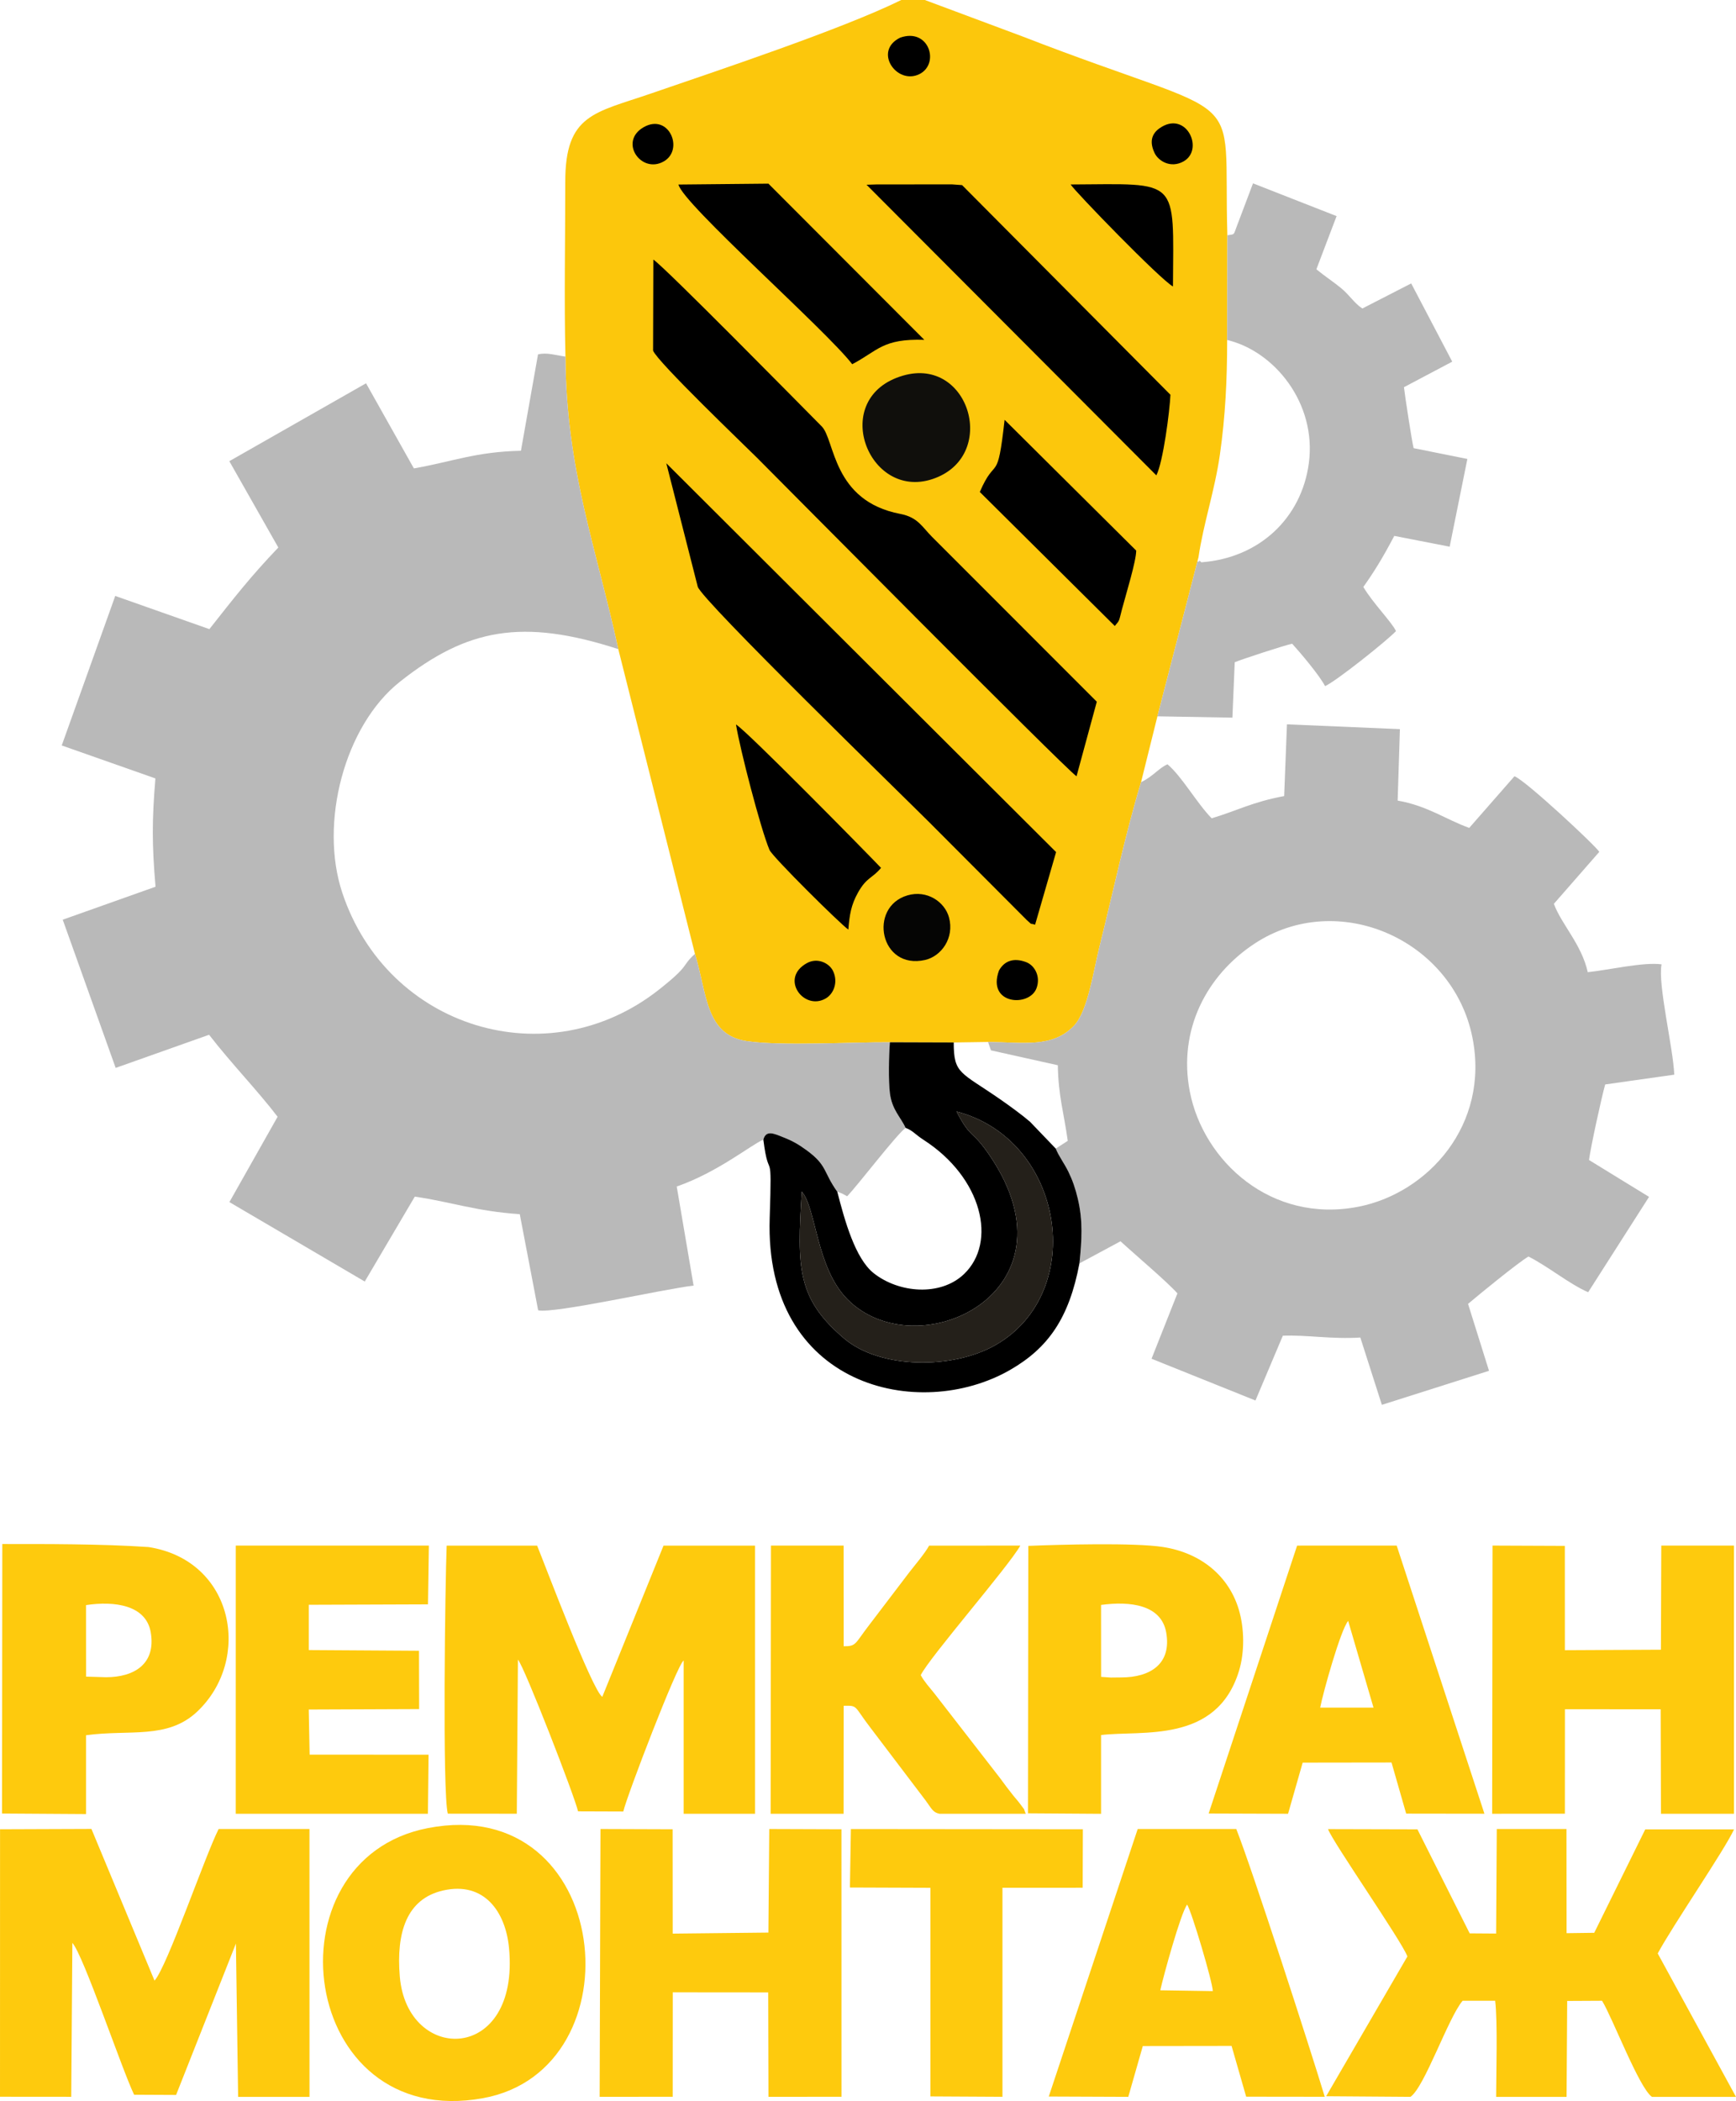 <?xml version="1.0" encoding="UTF-8"?> <svg xmlns="http://www.w3.org/2000/svg" xmlns:xlink="http://www.w3.org/1999/xlink" xmlns:xodm="http://www.corel.com/coreldraw/odm/2003" xml:space="preserve" width="247.93mm" height="300mm" version="1.1" style="shape-rendering:geometricPrecision; text-rendering:geometricPrecision; image-rendering:optimizeQuality; fill-rule:evenodd; clip-rule:evenodd" viewBox="0 0 30013.99 36317.54"> <defs> <style type="text/css"> .fil4 {fill:black} .fil7 {fill:#050504} .fil6 {fill:#100F0C} .fil5 {fill:#24201A} .fil3 {fill:#B9B9B9} .fil2 {fill:#FCC70C} .fil0 {fill:#FECA0D} .fil1 {fill:#FECA0D} </style> </defs> <g id="Слой_x0020_1">  <path class="fil0" d="M24332.91 33818.17l-1404.94 2416.65 1457.63 10.54c244.32,-167.92 650.4,-1362.32 901.52,-1661.04l563.06 0c44.11,354.82 17.76,1252.1 16.84,1661.04l1217.73 0 10.76 -1657.87 603.06 -3.17c186.55,307.16 639.03,1504.39 862.02,1661.04l1453.4 0 -1353.05 -2478.61c258.17,-482.07 1157.72,-1790.21 1318.9,-2144.83l-1534.66 -0.12 -882.07 1787.83 -478.34 6.36 -1.67 -1800.16 -1204.85 0.02 -11.25 1806.62 -457.25 -3.18 -903.53 -1798.06 -1545.67 -3.98c74.62,214.52 1275.91,1938.11 1372.36,2200.93zm-9638.58 -1191.36l1391.58 5.17 0 3605.82 1245.84 6.78 0.06 -3613 1386.91 -0.82 3.06 -1010.85 -4010.66 -3.92 -16.79 1010.83zm5365.99 1776.65c53.25,-243.36 354.58,-1338.64 464.43,-1481.56 78.94,123.2 438.44,1330.89 443.66,1495.7l-908.08 -14.14zm-1928 1836.48l1374.63 5.47 251.28 -878.73 1534.56 -2.13 252.37 877.9 1358.88 1.71c-250.72,-829.25 -1257.45,-3941.66 -1529.86,-4628.3l-1704.41 0 -1537.45 4624.07zm-10466.11 -3562.96c704.51,-157.32 1074.48,367.42 1134.22,993.85 190.38,1996.1 -1760.92,2009.27 -1888.25,494.26 -63.68,-757.55 115.94,-1345.64 754.02,-1488.11zm-268.69 -1077.37c-2818.86,546.66 -2236.03,5248.24 954.2,4668.5 2712.24,-492.89 2240.57,-5288.06 -954.2,-4668.5zm2969.81 4645.69l1263.05 -1.44 0.85 -1805.33 1650.34 1.44 4.48 1805.33 1262.36 -1.44 -0.54 -4623.93 -1248.08 -4.42 -14.95 1790.35 -1654.47 17.77 -1.33 -1803.7 -1247.28 -4.42 -14.43 4629.78zm-10367.33 -1.73l1231.56 1.04 19.41 -2660.5c189.36,205.91 847.62,2162.62 1067.38,2624.33l726.25 3.51 1034.07 -2616.17 38.29 2649.58 1233.99 0 -0.64 -4629.53 -1570.62 0.01c-241.96,482.67 -892.56,2386.23 -1108.28,2620.64l-1090.68 -2622.41 -1579.97 5.84 -0.76 4623.66z"></path> <path class="fil1" d="M7742.16 31350.19l1192.89 1.11 19.32 -2663.36c108.49,113.25 983.6,2369.21 1039.66,2622.03l782.1 2.76c62.27,-271.27 937,-2552.19 1043.8,-2609.35l0 2648.69 1234.52 0 -0.3 -4635.18 -1582.16 0 -1058.93 2614.29c-175.29,-114.76 -990.82,-2282.7 -1126.8,-2614.29l-1563.71 0.73c-25.57,624.38 -75.99,4265.89 19.62,4632.58zm11294.13 -3607.95c500.7,-68.01 1040.81,-6.19 1126.35,475.84 97.08,547.05 -280.17,777.28 -778.28,777.28l-179.67 1.97 -167.59 -11.82 -0.8 -1243.28zm-1263.28 3602.12l1263.43 8.43 0 -1361.52c699.65,-86.15 1998.93,157.19 2385.12,-1110.13 97.29,-319.29 95.04,-728.47 -4.27,-1060.48 -171.85,-574.56 -649.58,-978.02 -1311.37,-1080 -499.32,-76.94 -1773.39,-41.86 -2327.36,-19.04l-5.54 4622.75zm-13697.28 7.71l3322.23 0 11.2 -1021.27 -2055.96 -0.42 -15.08 -780.31 1908.39 -7.64 -2.3 -1008.3 -1905.74 -11.95 0.02 -782.57 2060.88 -7.41 15.22 -1015.31 -3338.38 -0.01 -0.47 4635.18zm18749.04 -1834.92c50.4,-262.98 354.57,-1348.05 483.91,-1498.49l438.03 1498.49 -921.93 0zm-1928.45 1830.39l1373.11 4.58 252.75 -884.31 1535.95 -2.11 253.33 883.64 1353.02 1.84 -1516.74 -4634.47 -1721.88 0.17 -1529.54 4630.66zm-7572.66 4.53l1261.37 0 1.39 -1866.54c253.57,-5.9 170.87,1.31 469.13,387.57l948.76 1250.95c97.5,131.28 121.83,205.02 237.55,228.03l1492.68 -0.12c-55.88,-130.78 14.74,-16.46 -91.94,-162.5 -46.92,-64.25 -64.39,-78.26 -119.79,-146.87 -76.51,-94.76 -156.81,-202.47 -232.98,-306.99l-1137.09 -1466.16c-80.79,-100.77 -170.74,-197.72 -234.15,-313.51 153.53,-310.31 1508.17,-1864.34 1721.96,-2239.04l-1576.86 0.22c-69.89,129.36 -248.56,340.44 -342.68,461.18l-698.41 917.84c-244.97,318 -214.87,362.49 -436.17,360.37l-0.9 -1739.62 -1256.1 0.01 -5.76 4635.18zm12474.6 0l1257.19 -1.48 0.86 -1805.47 1655.27 0.73 5.23 1806.22 1262.28 0 -0.31 -4635.18 -1256.68 0 -6.03 1799.22 -1660.61 8.26 -0.67 -1802.75 -1250.05 -5.13 -6.48 4635.6zm-24311.18 -3606.82c491.21,-74.16 1039.99,-2.78 1119.67,473.57 89.76,536.74 -276.7,773.03 -775.52,773.03l-343.31 -10.54 -0.84 -1236.06zm-1452.18 3602.53l1452.29 9.32 0.01 -1362.53c750.64,-102.73 1406.29,76.5 1919.5,-405.87 953.9,-896.6 645.81,-2615.44 -837.88,-2846.87 -826.66,-56.09 -1803.71,-52.08 -2528.97,-52.08l-4.95 4658.03z"></path> <g id="_1345052138640"> <path class="fil2" d="M9776.16 6163.72c11.13,1955.98 530.39,3295.89 913.66,5056.7l1325.49 5268.02c210.38,682.99 175.63,1401.87 898.29,1508.26 600.15,88.35 1805.87,15.3 2471.69,19.35l1103.74 3.51 593.55 -8.84c614.58,6.55 1115.25,106.58 1484.56,-278.87 241.29,-251.84 338.26,-952.75 439.66,-1358.64 233.19,-933.36 448.38,-1956.54 721,-2852.77l283.08 -1138.49 710.31 -2750.38c82.14,-570.71 281.87,-1154.93 369.99,-1773.94 94.7,-665.39 125.28,-1290.91 125.15,-1980.53l3.61 -1810.34c-78.29,-2675.94 454.08,-1886.04 -3547.76,-3439.04l-1682.63 -627.7 -407.37 0c-1031.12,508.37 -3235.71,1239.98 -4329.08,1616.78 -974.63,335.91 -1481.07,357.05 -1480.12,1525.72 0.82,1000.69 -21.2,2023.43 3.17,3021.21z"></path> <path class="fil3" d="M13197.75 19699.69c45.18,-176.93 193.54,-100.79 346.89,-40.36 159.71,62.94 261.37,121.08 402.92,224.73 359.53,263.28 282.33,372.05 528.69,716.4 114.86,39.63 69.21,25.52 169.82,77.7 179.4,-183.29 849.59,-1063.64 1010.92,-1181.3 -85.1,-189.81 -233.07,-307.49 -271.27,-599.28 -27.37,-209.26 -18.03,-665.17 -0.42,-881.55 -665.82,-4.04 -1871.54,69 -2471.69,-19.35 -722.66,-106.39 -687.91,-825.27 -898.29,-1508.26 -246.52,221.8 -65.89,179.59 -625.4,620.27 -1926.4,1517.19 -4691.29,665.69 -5471.54,-1675.15 -402.04,-1206.21 36.91,-2891.65 997.9,-3651.17 1157.75,-915.04 2113.09,-1100.16 3773.55,-561.97 -383.27,-1760.81 -902.54,-3100.72 -913.66,-5056.7 -168.79,-22.41 -319.47,-75.49 -474.25,-37.87l-295.35 1666.1c-781.61,16.71 -1188.25,189.03 -1850.98,304.72l-826.96 -1471.15 -2363.81 1346.27 847.18 1492.52c-487.3,510.04 -762.86,867.08 -1192.1,1410.62l-1627.4 -573.73 -925.07 2584.51 1619.67 569.98c-60.18,718.22 -60.63,1145.55 2.18,1871.93l-1604.55 569.97 915.02 2561.89 1615.37 -572.87c388.63,502.67 837.41,962.1 1184.45,1417.35l-833.4 1475.15 2340.23 1373.02 865.07 -1467.69c638.06,93.31 1053.77,251.77 1815.16,303.53l317.67 1661.47c273.63,62.99 2204.8,-375.09 2687.38,-426.79l-291.47 -1712.97c714.32,-248.8 1287.82,-723.17 1497.55,-809.98z"></path> <path class="fil3" d="M25456.9 17933.81c301.65,1509.96 -770.04,2688.53 -1968.25,2924.46 -1511.08,297.55 -2684.5,-788.61 -2917.49,-1988.49 -206.61,-1064.03 287.72,-2008.72 1114.22,-2555.51 1441,-953.41 3432.81,-75.86 3771.52,1619.54zm-5729.09 -4413.38c-272.62,896.23 -487.81,1919.41 -721,2852.77 -101.4,405.88 -198.37,1106.8 -439.66,1358.64 -369.31,385.45 -869.99,285.42 -1484.56,278.87l50.09 145.34 1156.19 257.16c8.37,529.35 104.9,824.05 171.77,1307.07l-207.71 133.64c53.65,133.78 148.95,256.29 218.97,400.39 72.42,149.01 120.04,287.79 161.88,463.46 93.06,390.72 69,725.14 28.49,1120.6l710.36 -382.34c240.81,222.01 808.14,701.68 984.04,900.64l-447.53 1129.9 1796.68 721.85 473.23 -1119.84c415.93,-16.86 838.46,63.19 1339.91,31.27l372.29 1163.64 1852.53 -588.4 -362.51 -1157.03c183.39,-154.66 847.09,-700.02 1044.24,-818.5 349.9,177.23 709.54,478.16 1032.52,617.01l1052.58 -1648.07 -1037.89 -637.2c28.76,-224.75 216.26,-1080.68 279.57,-1306.06l1194.28 -168.91c-18.2,-463.13 -287.49,-1560.09 -219.72,-1907.02 -319.39,-43.1 -920.77,99.38 -1275.82,135.33 -108.53,-486.39 -458.65,-830.5 -585.52,-1181.91l784.87 -897.84c-60.05,-103.32 -1280.52,-1240.6 -1466.56,-1307.01l-781.9 892.75c-403.21,-144.29 -721.74,-382.17 -1237.64,-472.12l39.01 -1234.95 -1952.77 -83.06 -48.44 1240.07c-552.06,102.43 -815.58,253.75 -1253.49,384.2 -257.72,-263.52 -513.57,-722.57 -763.18,-933.18 -153.19,65.38 -243.39,205.69 -457.58,308.84z"></path> <path class="fil3" d="M21219.95 4066.74l-3.61 1810.34c813.92,191.47 1549.51,1090.47 1412.87,2126.36 -125.34,950.14 -855.84,1642.99 -1860.23,1716.08 -64.16,-64.44 0,0 -67.15,-13l-690.94 2675.42 1296.33 22.93 40.26 -957.58c135.2,-56.15 860.71,-292.59 992.75,-320.54 155.43,170.69 475.74,552.46 568.94,733.28 194.13,-86.16 1076.96,-790.67 1226.14,-951.04 -64.31,-145.62 -409.08,-495.9 -564.14,-763.18 195.05,-274.74 342.16,-517.2 534.56,-882.56l957.74 186.6 306.16 -1516.68 -929.08 -186.37c-25.29,-86.12 -151.94,-912.7 -167.36,-1053.91l834.86 -441.44 -709.55 -1352.5 -844.3 433.41c-137.69,-88.2 -224.38,-233.67 -362.29,-347.4 -136.25,-112.37 -280.47,-204.92 -432.97,-330.13l349.67 -919.23 -1445.08 -566.21 -275.19 728.09c-67.18,169.76 -29.31,148.38 -168.39,169.28z"></path> <path class="fil4" d="M16537.69 19213.24c1864.57,485.24 2271.25,3119.94 676.9,4034.95 -744.58,427.32 -1998.01,414.78 -2616.39,-108.18 -816.93,-690.88 -821.03,-1220.25 -736.11,-2542.74 252.26,290.5 246.41,1313.22 789.12,1861.58 1198.83,1211.32 4055.14,-114.81 2469.47,-2470.74 -325.53,-483.65 -322.32,-274.19 -582.99,-774.87zm-880.7 283.62c116.19,38.62 168.17,114.45 312,207.09 1014.52,653.57 1274.92,1768.86 697.2,2319.78 -406.59,387.75 -1126.72,328.86 -1561.75,-16.85 -315.79,-250.97 -498.06,-896.87 -628.2,-1406.42 -246.35,-344.35 -169.16,-453.12 -528.69,-716.4 -141.55,-103.65 -243.21,-161.79 -402.92,-224.73 -153.36,-60.43 -301.71,-136.57 -346.89,40.36 98.4,785.68 152.96,37.62 109.58,1355.08 -96,2915.78 2578.4,3534.07 4159.1,2623.43 652.01,-375.63 1017.31,-889.37 1195.84,-1839.83 40.52,-395.46 64.57,-729.89 -28.49,-1120.6 -41.84,-175.67 -89.46,-314.45 -161.88,-463.46 -70.02,-144.1 -165.32,-266.61 -218.97,-400.39l-443.34 -462.25c-129.67,-112.77 -349.57,-273.33 -513.06,-386.76 -692.66,-480.63 -807.8,-437.37 -807.5,-985.37l-1103.74 -3.51c-17.6,216.38 -26.95,672.29 0.42,881.55 38.19,291.79 186.16,409.47 271.27,599.28z"></path> <path class="fil4" d="M11291.11 6060.54c72.89,193.95 1600.57,1655.62 1793.37,1848.43 446.79,446.78 5299.52,5346.45 5527.66,5509.94l350.56 -1289.2 -2849.12 -2850.35c-169.83,-169.83 -244.95,-338.24 -546.77,-395.68 -1179.12,-224.39 -1128.04,-1279.42 -1359.93,-1513.12 -365.58,-368.44 -2721.58,-2762.13 -2911.18,-2883.55l-4.59 1573.53z"></path> <path class="fil4" d="M17895.84 15984.21l363.09 -1255.42 -6739.08 -6721.09 543.77 2134.54c79.58,244.32 3546.88,3615.29 4005.99,4074.42l1681.01 1685.78c119.39,105.3 36.09,45.4 145.22,81.79z"></path> <path class="fil4" d="M19992.01 8217.01c117.1,-226.16 232.04,-1112.78 243.71,-1393.3l-3602.14 -3623.95 -174.29 -12.64 -1301.92 0.86 -175.56 5.53 5010.2 5023.49z"></path> <path class="fil5" d="M16537.69 19213.24c260.68,500.69 257.47,291.22 582.99,774.87 1585.67,2355.93 -1270.64,3682.07 -2469.47,2470.74 -542.71,-548.36 -536.86,-1571.07 -789.12,-1861.58 -84.92,1322.49 -80.82,1851.86 736.11,2542.74 618.38,522.96 1871.81,535.5 2616.39,108.18 1594.35,-915.01 1187.67,-3549.71 -676.9,-4034.95z"></path> <path class="fil4" d="M14734.03 6295.79c445.76,-233.4 522.06,-444.96 1246.27,-421.76l-2695.08 -2699.41 -1554.89 15.2c65.67,325.88 2559.14,2523.74 3003.69,3105.96z"></path> <path class="fil4" d="M16940.02 8504.06l2333.5 2316.37c90.02,-105.1 67.89,-74.87 125.83,-293.55 70.7,-266.9 243.55,-823.39 244.7,-1009.58l-2275.39 -2260.48c-126.91,1141.63 -148.31,596.92 -428.63,1247.24z"></path> <path class="fil4" d="M14667.3 16068.29c20.29,-256.75 47.73,-425.67 164.8,-636.02 151.57,-272.31 247.46,-245.29 400.3,-430.41 -297.44,-311.27 -2328.11,-2375.01 -2507.87,-2479.01 66.56,416.49 424.65,1802.79 579.41,2168.85 49.92,118.09 1230.8,1288.32 1363.36,1376.59z"></path> <path class="fil6" d="M15611.23 6493.13c-1285.53,374.99 -609.23,2157.88 507.8,1788.77 1155.83,-381.93 648.99,-2126.21 -507.8,-1788.77z"></path> <path class="fil4" d="M20279.62 4951.87c9.37,-1899.65 127.04,-1772.54 -1768.94,-1763.2 61.91,108.98 1557.53,1650.98 1768.94,1763.2z"></path> <path class="fil7" d="M15688.46 15477.28c-681.05,200.42 -477.08,1292.9 304.87,1116.35 278.96,-62.97 511.87,-377.46 413.73,-736.74 -73.13,-267.72 -379.66,-479.34 -718.6,-379.62z"></path> <path class="fil4" d="M20086.49 2191.79c-107,63.14 -251.33,188.8 -124.58,453.87 65.26,136.51 276.7,268.91 499.35,144.91 357.49,-199.08 63.33,-857.3 -374.77,-598.78z"></path> <path class="fil4" d="M13952.09 16647.33c-480.38,261.86 -53.56,834.24 326.42,610.15 137.66,-81.16 216.02,-284.94 123.44,-474.76 -64.91,-133.14 -265.03,-236.15 -449.87,-135.39z"></path> <path class="fil4" d="M17271.49 16776.36c-215.35,589.68 524.5,637.28 648.44,306.77 76.98,-205.28 -32.79,-396.87 -178.96,-452.02 -220.28,-83.14 -380,-17.25 -469.48,145.25z"></path> <path class="fil4" d="M11129.49 2198.17c-440.66,250.52 -40.97,818.92 350.33,589.66 350.84,-205.56 83.41,-836.25 -350.33,-589.66z"></path> <path class="fil4" d="M15563.29 650.86c-473.81,232.23 -57.6,825.22 333.38,629.82 356.07,-177.97 166.2,-806.1 -333.38,-629.82z"></path> </g> </g> </svg> 